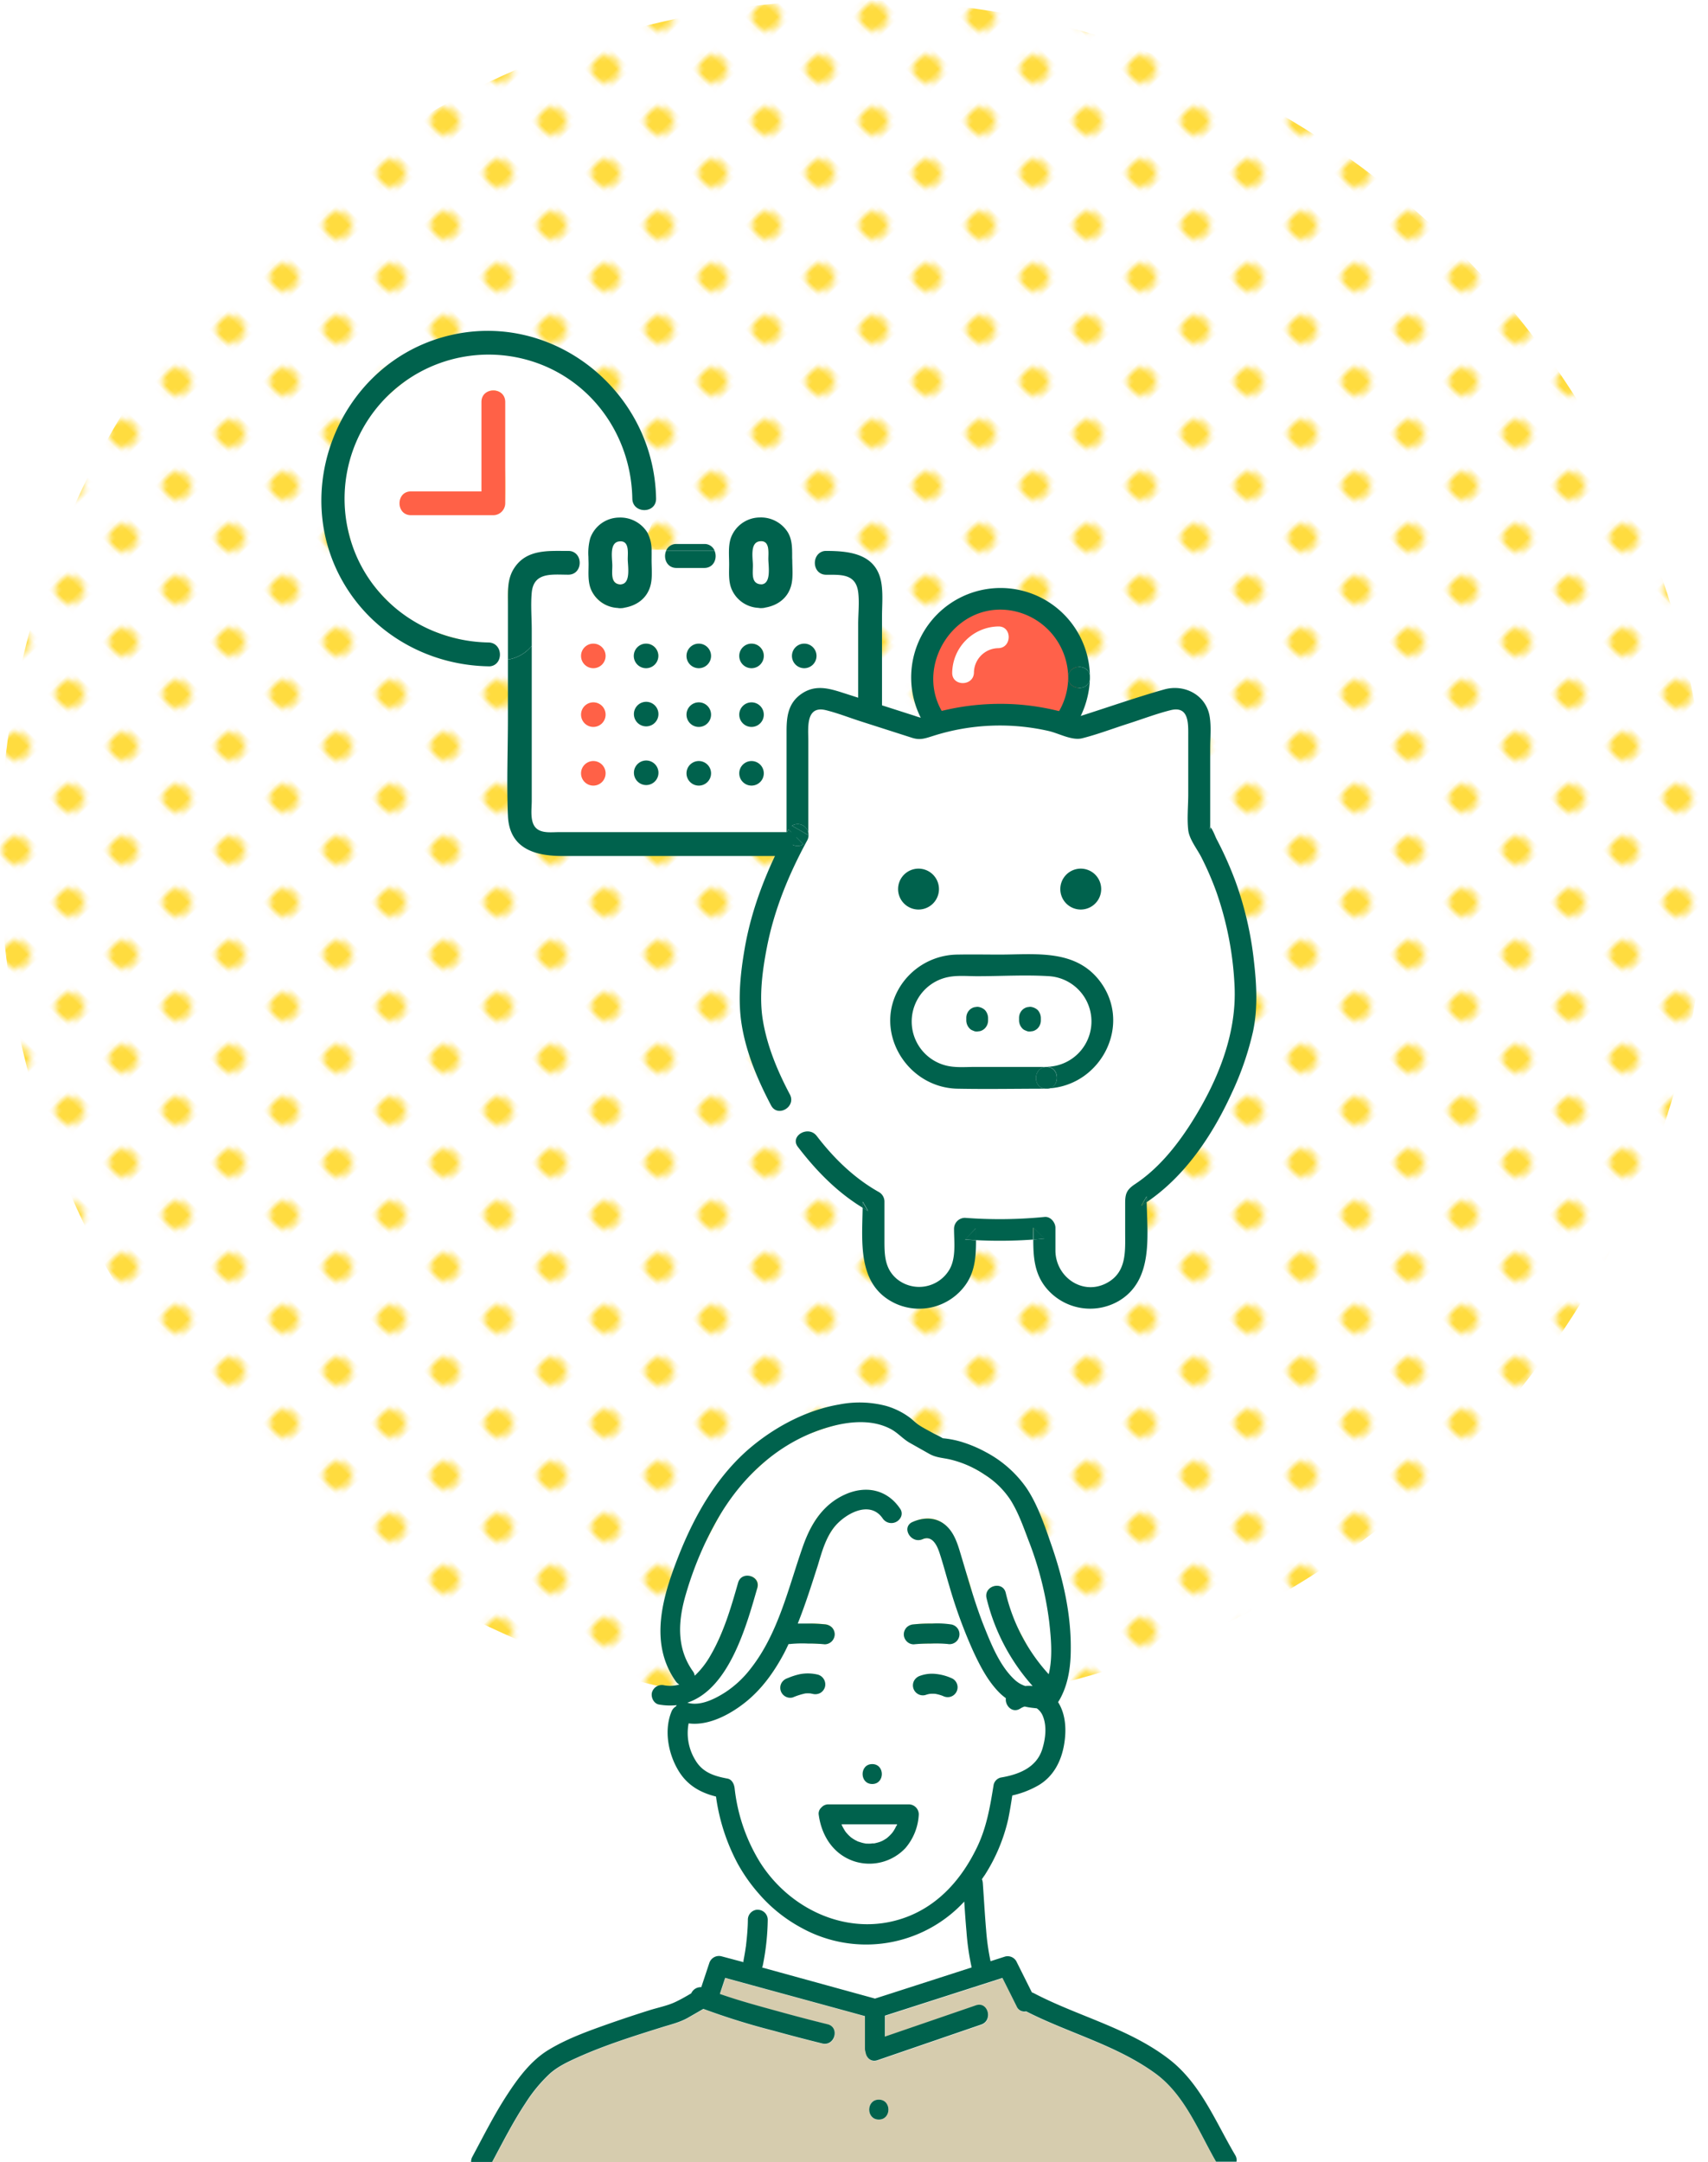 <svg viewBox="0 0 580 733.85" xmlns="http://www.w3.org/2000/svg" xmlns:xlink="http://www.w3.org/1999/xlink"><pattern id="a" height="12.5" patternTransform="matrix(1.4 -1.36 1.4 1.36 3100.21 -1497.07)" patternUnits="userSpaceOnUse" viewBox="0 0 12.5 12.5" width="12.5"><path d="m0 0h12.5v12.5h-12.5z" fill="none"/><path d="m0 0h12.5v12.5h-12.5z" fill="#fff"/><circle cx="6.25" cy="6.25" fill="#ffdc3f" r="2.43"/></pattern><circle cx="290" cy="290" fill="url(#a)" r="290"/><path d="m285.67 619.19.13.33v.07a21.76 21.76 0 0 0 1.14 2c.08.12.17.23.25.34.25.28.49.57.76.84s.48.46.72.68a2.52 2.52 0 0 0 .25.21 13.73 13.73 0 0 0 1.45.93l.85.43.15.05c.52.17 1 .34 1.57.47.34.08.69.12 1 .2h-.22a2.78 2.78 0 0 0 .37 0 14.6 14.6 0 0 0 1.62 0c.28 0 .56-.06.84-.07h.23a16.55 16.55 0 0 0 1.68-.43l.55-.2.48-.21c.49-.25.95-.54 1.41-.83l.23-.15.13-.11c.21-.19.43-.37.63-.56a14 14 0 0 0 1-1.07l.46-.64c.16-.26.32-.51.46-.78s.28-.55.41-.82l.12-.3c0-.12.06-.24.1-.36z" fill="#fff"/><path d="m305.66 515.4a3.56 3.56 0 0 1 -5.85 0c-4.39-6.52-13.13-1.51-16.77 3.28-2.74 3.62-4 8.31-5.36 12.56-1.09 3.37-2.16 6.74-3.29 10.09s-2.26 6.5-3.54 9.7h3a55.08 55.08 0 0 1 6.16.26 4 4 0 0 1 2.39 1 3.44 3.44 0 0 1 1 2.39 3.49 3.49 0 0 1 -1 2.39 3.38 3.38 0 0 1 -2.39 1 53.4 53.4 0 0 0 -5.65-.25 43.35 43.35 0 0 0 -6.14.15h.37a3.49 3.49 0 0 1 -.85 0c-.55 1.15-1.09 2.3-1.69 3.42-3.34 6.23-7.6 12.13-13.19 16.52-5.08 4-12.34 7.93-19.07 7a17.54 17.54 0 0 0 2.34 12.57c2.46 4.1 6.32 5.32 10.8 6.16 1.57.29 2.31 1.87 2.48 3.26a60.37 60.37 0 0 0 8.66 25.22c10.66 16.78 31.56 25.92 50.65 18.16 10.57-4.3 17.91-12.92 22.88-22.94 3.45-7 4.64-14.16 5.86-21.71a3.28 3.28 0 0 1 2.36-2.37c6.06-1 12.14-3.31 14.12-9.58 1.12-3.55 1.67-7.89.17-11.42a5.86 5.86 0 0 0 -2-2.5l-1.22-.14a23.7 23.7 0 0 1 -2.9-.48 5.77 5.77 0 0 0 -1.46.67c-2.71 1.77-5.27-1-4.93-3.5a18.74 18.74 0 0 1 -2.6-2.31c-3.69-3.91-6.2-8.81-8.44-13.64a165.56 165.56 0 0 1 -8.13-22.23c-1.13-3.76-2.12-7.58-3.36-11.3-.84-2.5-2.44-5.85-5.68-4.44s-6-2.13-4.93-4.45a8.72 8.72 0 0 0 -2.8-2.54zm-9.47 83.36c4.36 0 4.35 6.76 0 6.76s-4.35-6.76 0-6.76zm-20.19-23.83-.75-.15a10.82 10.82 0 0 0 -1.8 0 23.06 23.06 0 0 0 -4.2 1.34 3.28 3.28 0 0 1 -2.61-.34 3.38 3.38 0 0 1 -1.21-4.62 3.66 3.66 0 0 1 2-1.56 23 23 0 0 1 4.21-1.36 14.46 14.46 0 0 1 6.14.17 3.38 3.38 0 0 1 .8 6.18 3.57 3.57 0 0 1 -2.58.34zm31.48 52.33a16.81 16.81 0 0 1 -17.25 4.53c-7.25-2.3-11.28-8.71-12.21-16a2.76 2.76 0 0 1 .91-2.29l.08-.08a3.11 3.11 0 0 1 2.39-1h27.27a3.41 3.41 0 0 1 3.38 3.38 18.91 18.91 0 0 1 -4.59 11.46zm17.23-52.87a3.45 3.45 0 0 1 -2 1.55 3.52 3.52 0 0 1 -2.51-.3 13.73 13.73 0 0 0 -2.6-.72 11.36 11.36 0 0 0 -1.75 0 8.28 8.28 0 0 0 -1.54.39 3.31 3.31 0 0 1 -2.6-.34 3.37 3.37 0 0 1 -1.21-4.63 3.64 3.64 0 0 1 2-1.55 11.78 11.78 0 0 1 5.46-.6 17.26 17.26 0 0 1 5.54 1.58 3.38 3.38 0 0 1 1.55 2 3.42 3.42 0 0 1 -.36 2.62zm-14.41-23.06a55.08 55.08 0 0 1 6.16-.26 31.12 31.12 0 0 1 6.89.35 3.37 3.37 0 0 1 -1.57 6.55 45.24 45.24 0 0 0 -5.82-.13 53.47 53.47 0 0 0 -5.66.25 3.27 3.27 0 0 1 -2.39-1 3.43 3.43 0 0 1 -1-2.39 3.51 3.51 0 0 1 1-2.39 3.74 3.74 0 0 1 2.39-.98z" fill="#fff"/><path d="m341.61 540.63a62.11 62.11 0 0 0 14.59 27.61c1.45-5.78.75-12.67.16-17.88a115.2 115.2 0 0 0 -7.12-27.81c-1.72-4.51-3.46-9.33-6-13.43a29.17 29.17 0 0 0 -8.8-8.62 35.79 35.79 0 0 0 -11.58-5.12c-2.58-.61-4.88-.62-7.2-1.93l-6.66-3.74c-2.34-1.32-4-3.4-6.44-4.68-6.41-3.42-14.25-2.62-21-.69-16.35 4.66-29.06 16.27-37.56 30.77a117.55 117.55 0 0 0 -11 25.82c-2.69 9.06-3.36 18.3 2.37 26.34a3.24 3.24 0 0 1 .59 1.48 29.18 29.18 0 0 0 5.46-7.06c4.4-7.58 6.88-16.14 9.27-24.51 1.2-4.19 7.72-2.4 6.52 1.79-3.7 13-9.58 34.26-23.76 38.93 4.3 1.27 9.2-1.19 12.8-3.47a35.12 35.12 0 0 0 8.63-8c9.53-12.06 12.84-27.55 17.87-41.73 2.68-7.55 6.78-14.13 14.34-17.5 7-3.11 14.21-1.67 18.58 4.8a2.82 2.82 0 0 1 0 3.4 8.72 8.72 0 0 1 2.78 2.53 2.87 2.87 0 0 1 1.52-1.39c3.47-1.51 7.18-1.77 10.43.47s4.49 5.75 5.55 9.23c2.67 8.76 5 17.62 8.46 26.14 2.45 6.1 5.42 13.3 10.38 17.83a9.67 9.67 0 0 0 3.47 2 12.19 12.19 0 0 1 2.49 0 69 69 0 0 1 -15.65-29.81c-1.02-4.21 5.51-6 6.51-1.77z" fill="#fff"/><path d="m257.33 648.2a3.41 3.41 0 0 1 3.38 3.38 82.54 82.54 0 0 1 -1.71 15.51 2.85 2.85 0 0 1 -.25.71l38.31 10.47 4.94-1.57 27.93-9a84.34 84.34 0 0 1 -1.75-12.14c-.31-3.4-.54-6.81-.76-10.22a45.39 45.39 0 0 1 -55.28 8.92 51 51 0 0 1 -14.27-11.36l-.89 5.3c.1.03.22 0 .35 0z" fill="#fff"/><path d="m392.37 703.85c-13.37-9.68-29.37-13.64-43.84-21.05a2.83 2.83 0 0 1 -3.22-1.65q-2.42-4.85-4.85-9.7l-3.1 1-36.82 11.82v7.08h.09l30.83-10.59c4.13-1.42 5.89 5.12 1.79 6.52l-4.36 1.5-30.83 10.59c-2.28.78-3.83-.86-4.08-2.72a3.46 3.46 0 0 1 -.2-1.15v-11.12l-4.15-1.14-43.32-11.84-1.44 4.34c-.12.35-.23.73-.35 1.12 6.55 2.3 13.3 4.12 20 5.95q8.26 2.28 16.59 4.34c4.23 1 2.43 7.56-1.8 6.52q-8.32-2.05-16.59-4.34a238.47 238.47 0 0 1 -23.81-7.41l-5.21 3c-2.72 1.55-5.75 2.26-8.73 3.19-9.66 3-19.41 6.08-28.65 10.23-3.39 1.52-6.85 3.13-9.64 5.64a51.1 51.1 0 0 0 -8.16 9.9c-4.25 6.4-7.7 13.25-11.33 20h245.81c-6-10.44-10.61-22.77-20.63-30.03zm-93.94 15.56c-4.36 0-4.36-6.76 0-6.76s4.35 6.76 0 6.76z" fill="#d6ccae"/><path d="m296.19 605.52c4.35 0 4.36-6.76 0-6.76s-4.36 6.76 0 6.76z" fill="#00624d"/><path d="m280.14 572.57a3.45 3.45 0 0 0 -2.36-4.16 14.46 14.46 0 0 0 -6.14-.17 23 23 0 0 0 -4.21 1.36 3.66 3.66 0 0 0 -2 1.56 3.38 3.38 0 0 0 1.21 4.62 3.28 3.28 0 0 0 2.61.34 23.06 23.06 0 0 1 4.2-1.34 10.82 10.82 0 0 1 1.8 0l.75.15a3.57 3.57 0 0 0 2.6-.34 3.46 3.46 0 0 0 1.54-2.02z" fill="#00624d"/><path d="m323.48 569.76a17.26 17.26 0 0 0 -5.54-1.58 11.78 11.78 0 0 0 -5.46.6 3.64 3.64 0 0 0 -2 1.55 3.37 3.37 0 0 0 1.21 4.63 3.31 3.31 0 0 0 2.6.34 8.28 8.28 0 0 1 1.54-.39 11.36 11.36 0 0 1 1.75 0 13.73 13.73 0 0 1 2.6.72 3.52 3.52 0 0 0 2.51.3 3.37 3.37 0 0 0 2.36-4.15 3.38 3.38 0 0 0 -1.57-2.02z" fill="#00624d"/><path d="m308.65 612.43h-27.27a3.11 3.11 0 0 0 -2.39 1l-.08.08a2.76 2.76 0 0 0 -.91 2.29c.93 7.27 5 13.68 12.21 16a16.81 16.81 0 0 0 17.25-4.53 18.91 18.91 0 0 0 4.54-11.46 3.41 3.41 0 0 0 -3.35-3.38zm-4.34 7.42c-.13.27-.26.55-.41.82s-.3.52-.46.78l-.46.64a14 14 0 0 1 -1 1.07c-.2.19-.42.37-.63.56l-.13.11-.22.17c-.46.29-.92.58-1.41.83l-.48.21-.55.2a16.55 16.55 0 0 1 -1.68.43h-.23c-.28 0-.56 0-.84.07a14.6 14.6 0 0 1 -1.62 0 2.78 2.78 0 0 1 -.37 0h.22c-.34-.08-.69-.12-1-.2-.54-.13-1-.3-1.57-.47l-.15-.05-.85-.43a13.73 13.73 0 0 1 -1.45-.93 2.52 2.52 0 0 1 -.25-.21c-.24-.22-.49-.44-.72-.68s-.51-.56-.76-.84c-.08-.11-.17-.22-.25-.34a21.76 21.76 0 0 1 -1.14-2v-.07l-.13-.33h18.86c0 .12-.06.24-.1.36z" fill="#00624d"/><path d="m419.51 731.58c-6.76-11.4-11.77-24.43-22.64-32.75-13.74-10.52-30.71-14.41-45.8-22.31a3.61 3.61 0 0 0 -.66-.26l-5.31-10.62a3.39 3.39 0 0 0 -3.81-1.55l-4.92 1.58a78.56 78.56 0 0 1 -1.5-10.58c-.46-5.33-.75-10.69-1.13-16a4.38 4.38 0 0 0 -.3-1.26c.32-.49.67-1 1-1.46a59.87 59.87 0 0 0 7.9-18.8c.56-2.7 1-5.43 1.41-8.16a31.65 31.65 0 0 0 9.12-3.58c4.88-3 7.43-7.93 8.43-13.44.88-4.87.72-10.37-2-14.66a18.4 18.4 0 0 0 1.31-2.36c2.32-4.84 3-10.35 3-15.66.12-12-2.65-24-6.55-35.24-2.23-6.44-4.64-13.68-8.45-19.37a39 39 0 0 0 -13.7-12.15 44.11 44.11 0 0 0 -7.63-3.31 31.61 31.61 0 0 0 -4.58-1.14c-.55-.1-1.1-.17-1.65-.24l-.93-.1c-.74-.51-2.73-1.43-3-1.58-1.67-.94-3.42-1.81-5-2.84-1.27-.82-2.3-2-3.76-3a25.31 25.31 0 0 0 -7.37-3.53 35.61 35.61 0 0 0 -16-.51c-10.74 1.83-21.09 7.21-29.47 14.08-11.78 9.65-19.65 23.46-25.14 37.45-5.35 13.62-10.15 29.45-.83 42.53a3.63 3.63 0 0 0 1.13 1 11.24 11.24 0 0 1 -5.12.26 3.48 3.48 0 0 0 -4.15 2.37c-.45 1.62.55 3.84 2.36 4.15a21.2 21.2 0 0 0 6.06.21 3.3 3.3 0 0 0 -.3.43 3.49 3.49 0 0 0 -1.48 1.71c-2.64 6.34-1.14 14.34 2.33 20.08 3 5 7.43 7.48 12.76 8.81a67.39 67.39 0 0 0 7.43 22.89 57.55 57.55 0 0 0 7.32 10.31l.18-1.11-.18 1.11a51 51 0 0 0 14.27 11.36 45.39 45.39 0 0 0 55.28-8.92c.22 3.41.45 6.82.76 10.22a84.34 84.34 0 0 0 1.75 12.14l-27.93 9-4.89 1.57-38.35-10.55a2.85 2.85 0 0 0 .25-.71 82.54 82.54 0 0 0 1.68-15.51 3.41 3.41 0 0 0 -3.38-3.38c-.13 0-.25 0-.37 0l-.68 4.08.68-4.08a3.41 3.41 0 0 0 -3 3.34c0 1.38-.08 2.77-.18 4.15s-.26 3-.44 4.49c0 .21 0 .41-.08.61 0-.09 0-.16.05-.22 0 .13-.06.28-.07.34-.06.43-.12.87-.19 1.3-.16 1-.34 2-.53 3a4 4 0 0 0 -.07.78l-.79-.22-6.66-1.77a3.45 3.45 0 0 0 -4.16 2.36l-2.7 8.12a3.51 3.51 0 0 0 -3.4 2.08c-1.81 1.08-3.64 2.13-5.52 3-2.58 1.22-5.91 1.87-8.75 2.77q-6.51 2.05-13 4.31c-7.11 2.51-14.52 5.1-21 9-6.07 3.61-10.5 9.6-14.29 15.42-4.4 6.74-8 13.95-11.79 21a3.4 3.4 0 0 0 -.42 1.74h7.16c3.63-6.76 7.08-13.61 11.33-20a51.1 51.1 0 0 1 8.16-9.9c2.79-2.51 6.25-4.12 9.64-5.64 9.24-4.15 19-7.21 28.65-10.23 3-.93 6-1.64 8.73-3.19l5.21-3a238.47 238.47 0 0 0 23.81 7.41q8.26 2.28 16.59 4.34c4.23 1 6-5.48 1.8-6.52q-8.32-2.05-16.59-4.34c-6.67-1.83-13.42-3.65-20-5.95.12-.39.23-.77.35-1.12l1.44-4.34 43.32 11.84 4.15 1.14v11.08a3.46 3.46 0 0 0 .2 1.15c.25 1.86 1.8 3.5 4.08 2.72l30.83-10.59 4.36-1.5c4.1-1.4 2.34-7.94-1.79-6.52l-30.83 10.59h-.09v-7.08l36.82-11.82 3.1-1q2.43 4.84 4.85 9.7a2.83 2.83 0 0 0 3.22 1.65c14.48 7.41 30.48 11.37 43.84 21.05 10 7.26 14.67 19.59 20.65 30h6.92a3.1 3.1 0 0 0 -.37-2.15zm-110.74-81.27c-19.09 7.76-40-1.38-50.65-18.16a60.37 60.37 0 0 1 -8.66-25.22c-.17-1.39-.91-3-2.48-3.26-4.48-.84-8.34-2.06-10.8-6.16a17.54 17.54 0 0 1 -2.34-12.57c6.73.91 14-3 19.07-7 5.59-4.39 9.85-10.29 13.19-16.52.6-1.12 1.14-2.27 1.69-3.42a3.49 3.49 0 0 0 .85 0h-.37a43.35 43.35 0 0 1 6.14-.15 53.4 53.4 0 0 1 5.65.25 3.38 3.38 0 0 0 2.39-1 3.49 3.49 0 0 0 1-2.39 3.44 3.44 0 0 0 -1-2.39 4 4 0 0 0 -2.39-1 55.08 55.08 0 0 0 -6.16-.26c-1 0-2 0-3 0 1.28-3.2 2.44-6.45 3.54-9.7s2.2-6.72 3.29-10.09c1.27-4.27 2.57-8.95 5.27-12.57 3.64-4.79 12.38-9.8 16.77-3.28a3.56 3.56 0 0 0 5.85 0 8.61 8.61 0 0 0 -4.27-1 8.61 8.61 0 0 1 4.27 1 2.82 2.82 0 0 0 0-3.4c-4.37-6.47-11.59-7.91-18.58-4.8-7.56 3.37-11.66 9.95-14.34 17.5-5 14.18-8.34 29.67-17.87 41.73a35.12 35.12 0 0 1 -8.63 8c-3.6 2.28-8.5 4.74-12.8 3.47 14.18-4.67 20.06-26 23.76-38.93 1.2-4.19-5.32-6-6.52-1.79-2.39 8.37-4.87 16.93-9.27 24.51a29.18 29.18 0 0 1 -5.46 7.06 3.24 3.24 0 0 0 -.59-1.48c-5.73-8-5.06-17.28-2.37-26.34a117.55 117.55 0 0 1 11-25.82c8.48-14.5 21.19-26.09 37.56-30.77 6.73-1.93 14.57-2.73 21 .69 2.41 1.28 4.1 3.36 6.44 4.68l6.63 3.74c2.32 1.31 4.62 1.32 7.2 1.93a35.79 35.79 0 0 1 11.58 5.12 29.17 29.17 0 0 1 8.8 8.62c2.57 4.1 4.31 8.92 6 13.43a115.2 115.2 0 0 1 7.12 27.81c.59 5.21 1.29 12.1-.16 17.88a62.11 62.11 0 0 1 -14.59-27.61c-1-4.23-7.53-2.44-6.52 1.8a69 69 0 0 0 15.65 29.81 12.19 12.19 0 0 0 -2.49 0 9.67 9.67 0 0 1 -3.47-2c-5-4.53-7.93-11.73-10.38-17.83-3.42-8.52-5.79-17.38-8.46-26.14-1.06-3.48-2.44-7.08-5.55-9.23s-7-2-10.43-.47a2.87 2.87 0 0 0 -1.52 1.39 20.63 20.63 0 0 1 2 3.26 20.63 20.63 0 0 0 -2-3.26c-1.1 2.32 1.75 5.84 4.93 4.45s4.84 1.94 5.68 4.44c1.24 3.72 2.23 7.54 3.36 11.3a165.56 165.56 0 0 0 8.13 22.23c2.24 4.83 4.75 9.73 8.44 13.64a18.74 18.74 0 0 0 2.67 2.35c-.34 2.51 2.22 5.27 4.93 3.5a5.77 5.77 0 0 1 1.46-.67 23.7 23.7 0 0 0 2.9.48l1.22.14a5.86 5.86 0 0 1 2 2.5c1.5 3.53.95 7.87-.17 11.42-2 6.27-8.06 8.57-14.12 9.58a3.28 3.28 0 0 0 -2.36 2.37c-1.22 7.55-2.41 14.75-5.86 21.71-4.89 9.97-12.23 18.58-22.8 22.89z" fill="#00624d"/><path d="m298.43 719.41c4.35 0 4.35-6.76 0-6.76s-4.36 6.76 0 6.76z" fill="#00624d"/><path d="m323.35 551.42a31.12 31.12 0 0 0 -6.89-.35 55.08 55.08 0 0 0 -6.16.26 3.74 3.74 0 0 0 -2.39 1 3.51 3.51 0 0 0 -1 2.39 3.43 3.43 0 0 0 1 2.39 3.27 3.27 0 0 0 2.39 1 53.47 53.47 0 0 1 5.66-.25 45.24 45.24 0 0 1 5.82.13 3.37 3.37 0 0 0 1.57-6.55z" fill="#00624d"/><path d="m214.72 169.23c-.34-19.38-11.52-37.11-29.48-44.89a48.91 48.91 0 0 0 -64.24 64.26c7.78 18 25.51 29.13 44.88 29.47 3.55.06 4.68 3.85 3.38 6.22a27.19 27.19 0 0 0 3.23-.42v-19.93c0-3.85-.12-7.61 2.07-11 4.21-6.58 11.62-5.92 18.41-5.92a3.65 3.65 0 0 1 3.42 2h3.44a19.14 19.14 0 0 1 .59-6.3 10.52 10.52 0 0 1 9.79-7.07 10.77 10.77 0 0 1 9.65 5.12 2 2 0 0 1 .1.21c1.84-3.88 3.28-7.75 2.84-11.63-.04 5.09-7.99 5.04-8.08-.12zm-43.15 1.6a4.09 4.09 0 0 1 -4 4h-28c-5.21 0-5.2-8.08 0-8.08h23.92v-30.32c0-5.21 8.08-5.2 8.08 0z" fill="#fff"/><path d="m226.18 187 .2-.4h-5.14v.4z" fill="#fff"/><path d="m247.36 187h-4.68c1 2.39-.19 5.78-3.55 5.78h-9.39c-3.38 0-4.55-3.39-3.56-5.78h-4.92v3.2c0 2.79.36 5.95-.39 8.68-1.19 4.29-4.65 6.71-8.76 7.42a4.36 4.36 0 0 1 -1.18.17 4 4 0 0 1 -1.17-.07 10.45 10.45 0 0 1 -8.94-6c-1.27-2.74-.95-5.9-.95-8.84 0-.8 0-1.63-.05-2.47h-3.44c1.22 2.39.09 6.07-3.42 6.07-5.45 0-11.73-1-12.39 6.07-.39 4.16 0 8.54 0 12.71v5.36l.17-.21-.17.21v52.64c0 2.64-.7 7.05 1.42 9.17 1.9 1.9 5.3 1.42 7.68 1.42h85.61c5.63 0 15.15 2 16.14-5.56 1.14-8.64 0-18.18 0-26.88v-38.2c0-3.51.44-7.35 0-10.84-.78-6.23-5.74-5.89-10.82-5.89-3.69 0-4.75-4.05-3.21-6.41h-8.39v1.48c0 2.79.36 5.95-.39 8.68-1.18 4.29-4.65 6.71-8.76 7.42a4.29 4.29 0 0 1 -1.17.17 4.08 4.08 0 0 1 -1.18-.07 10.45 10.45 0 0 1 -8.94-6c-1.26-2.74-1-5.9-1-8.84 0-1.59-.1-3.27 0-4.93h-5.08c.07.13.14.27.2.4zm-45.88 79.7a4.17 4.17 0 1 1 4.17-4.17 4.17 4.17 0 0 1 -4.17 4.12zm0-19.92a4.17 4.17 0 1 1 4.17-4.17 4.17 4.17 0 0 1 -4.17 4.12zm0-19.93a4.17 4.17 0 1 1 4.17-4.17 4.17 4.17 0 0 1 -4.17 4.12zm17.91 39.85a4.17 4.17 0 1 1 4.17-4.17 4.16 4.16 0 0 1 -4.17 4.12zm0-19.92a4.17 4.17 0 1 1 4.17-4.17 4.17 4.17 0 0 1 -4.17 4.12zm0-19.93a4.17 4.17 0 1 1 4.17-4.17 4.16 4.16 0 0 1 -4.17 4.12zm17.9 39.85a4.17 4.17 0 1 1 4.17-4.17 4.17 4.17 0 0 1 -4.17 4.12zm0-19.92a4.17 4.17 0 1 1 4.17-4.17 4.17 4.17 0 0 1 -4.17 4.12zm0-19.93a4.17 4.17 0 1 1 4.17-4.17 4.17 4.17 0 0 1 -4.17 4.12zm35.81-8.34a4.17 4.17 0 1 1 -4.17 4.17 4.17 4.17 0 0 1 4.17-4.22zm0 19.93a4.17 4.17 0 1 1 -4.17 4.17 4.17 4.17 0 0 1 4.17-4.22zm0 19.92a4.17 4.17 0 1 1 -4.17 4.17 4.17 4.17 0 0 1 4.17-4.22zm-17.9-39.85a4.17 4.17 0 1 1 -4.17 4.17 4.17 4.17 0 0 1 4.17-4.22zm0 19.93a4.17 4.17 0 1 1 -4.17 4.17 4.17 4.17 0 0 1 4.17-4.22zm0 19.92a4.17 4.17 0 1 1 -4.17 4.17 4.17 4.17 0 0 1 4.17-4.22z" fill="#fff"/><path d="m150.16 114.5c-35.19 10.11-52 52.18-33.29 83.71 10.3 17.37 29 27.6 49 27.95a3.58 3.58 0 0 0 3.38-1.87c-1.6.11-3.2.11-4.68.11 1.48 0 3.08 0 4.68-.11 1.3-2.37.17-6.16-3.38-6.22-19.37-.34-37.1-11.52-44.88-29.47a48.91 48.91 0 0 1 64.25-64.26c18 7.78 29.14 25.51 29.48 44.89.09 5.16 8 5.21 8.07.11a10.72 10.72 0 0 0 -.27-1.55 10.72 10.72 0 0 1 .27 1.55s0-.07 0-.11c-.64-37.09-36.35-65.17-72.63-54.73z" fill="#00624d"/><path d="m192.91 189h3.47a3.65 3.65 0 0 0 -3.42-2c-6.79 0-14.2-.66-18.41 5.92-2.19 3.42-2.07 7.18-2.07 11v19.93a13 13 0 0 0 8.09-4.65v-5.36c0-4.17-.39-8.55 0-12.71.66-7.06 6.94-6.07 12.39-6.07 3.51 0 4.64-3.68 3.42-6.07z" fill="#00624d"/><path d="m299.51 257.48v-48.07c0-3.7.37-7.61-.18-11.29-1.51-10-10.44-11.13-18.73-11.13a3.64 3.64 0 0 0 -3.21 1.68c-1.54 2.36-.48 6.41 3.21 6.41 5.08 0 10-.34 10.82 5.89.44 3.49 0 7.33 0 10.84v38.19c0 8.7 1.14 18.24 0 26.88-1 7.6-10.51 5.56-16.14 5.56h-85.61c-2.38 0-5.78.48-7.68-1.42-2.12-2.12-1.42-6.53-1.42-9.17v-52.63a13 13 0 0 1 -8.09 4.65v19.58c0 11.11-.47 22.33 0 33.44s9.12 13.65 18.43 13.65h81.09c7.93 0 19.28 2 24.79-5.1 5.21-6.65 2.72-20.24 2.72-27.96z" fill="#00624d"/><path d="m210.93 198.33c3.38-.3 2.24-6.37 2.24-8.63s.65-6.49-3-6c-3.33.47-2.24 5.86-2.24 8.19.07 2.66-.71 6.44 3 6.44z" fill="#fff"/><path d="m221.26 187a12.44 12.44 0 0 0 -1.31-6c-.47 1-1 2-1.47 3 .5-1 1-2 1.47-3a2 2 0 0 0 -.1-.21 10.77 10.77 0 0 0 -9.65-5.12 10.52 10.52 0 0 0 -9.79 7.07 19.14 19.14 0 0 0 -.59 6.3c0 .84.05 1.67.05 2.47 0 2.94-.32 6.1.95 8.84a10.45 10.45 0 0 0 8.94 6 4 4 0 0 0 1.17.07 4.36 4.36 0 0 0 1.18-.17c4.11-.71 7.57-3.13 8.76-7.42.75-2.73.39-5.89.39-8.68 0-1.06.03-2.15 0-3.15zm-10.33 11.38c-3.71 0-3-3.78-3-6.41 0-2.33-1.09-7.72 2.24-8.19 3.62-.52 3 3.77 3 6s1.14 8.22-2.24 8.55z" fill="#00624d"/><path d="m258.67 198.33c3.37-.3 2.24-6.37 2.24-8.63s.64-6.49-3-6c-3.33.47-2.24 5.86-2.24 8.19.02 2.66-.67 6.44 3 6.44z" fill="#fff"/><path d="m269 188.67c0-2.73 0-5.46-1.42-7.91a10.76 10.76 0 0 0 -9.65-5.12 10.53 10.53 0 0 0 -9.79 7.07c-.89 2.75-.54 5.92-.54 8.77s-.31 6.1 1 8.84a10.45 10.45 0 0 0 8.94 6 4.08 4.08 0 0 0 1.18.07 4.29 4.29 0 0 0 1.17-.17c4.11-.71 7.58-3.13 8.76-7.42.75-2.73.39-5.89.39-8.68-.04-.47-.04-.96-.04-1.45zm-10.33 9.66c-3.72 0-3-3.78-3-6.41 0-2.33-1.09-7.72 2.24-8.19 3.62-.52 3 3.77 3 6s1.09 8.27-2.24 8.6z" fill="#00624d"/><path d="m239.13 184.64h-9.39a3.67 3.67 0 0 0 -3.56 2.31h16.5a3.66 3.66 0 0 0 -3.55-2.31z" fill="#00624d"/><path d="m226.18 187c-1 2.39.18 5.78 3.56 5.78h9.39c3.36 0 4.54-3.39 3.55-5.78z" fill="#00624d"/><path d="m163.49 136.43v30.36h-23.92c-5.2 0-5.21 8.08 0 8.08h28a4.09 4.09 0 0 0 4-4v-34.4c0-5.24-8.08-5.25-8.08-.04z" fill="#ff6147"/><path d="m201.48 218.46a4.17 4.17 0 1 0 4.17 4.17 4.17 4.17 0 0 0 -4.17-4.17z" fill="#ff6147"/><path d="m201.48 238.39a4.17 4.17 0 1 0 4.17 4.17 4.17 4.17 0 0 0 -4.17-4.17z" fill="#ff6147"/><path d="m201.48 258.31a4.17 4.17 0 1 0 4.17 4.17 4.17 4.17 0 0 0 -4.17-4.17z" fill="#ff6147"/><path d="m219.39 218.46a4.17 4.17 0 1 0 4.17 4.17 4.17 4.17 0 0 0 -4.17-4.17z" fill="#00624d"/><path d="m237.29 218.46a4.17 4.17 0 1 0 4.17 4.17 4.17 4.17 0 0 0 -4.17-4.17z" fill="#00624d"/><path d="m255.2 218.46a4.17 4.17 0 1 0 4.17 4.17 4.17 4.17 0 0 0 -4.17-4.17z" fill="#00624d"/><path d="m273.1 218.46a4.17 4.17 0 1 0 4.17 4.17 4.17 4.17 0 0 0 -4.17-4.17z" fill="#00624d"/><circle cx="219.39" cy="242.56" fill="#00624d" r="4.17" transform="matrix(.987 -.159 .159 .987 -35.68 37.85)"/><path d="m237.29 238.39a4.17 4.17 0 1 0 4.17 4.17 4.17 4.17 0 0 0 -4.17-4.17z" fill="#00624d"/><circle cx="255.2" cy="242.56" fill="#00624d" r="4.17"/><path d="m273.1 238.39a4.17 4.17 0 1 0 4.17 4.17 4.17 4.17 0 0 0 -4.17-4.17z" fill="#00624d"/><circle cx="219.39" cy="262.48" fill="#00624d" r="4.17" transform="matrix(.987 -.159 .159 .987 -38.84 38.11)"/><path d="m237.29 258.31a4.17 4.17 0 1 0 4.17 4.17 4.17 4.17 0 0 0 -4.17-4.17z" fill="#00624d"/><circle cx="255.2" cy="262.48" fill="#00624d" r="4.17"/><path d="m273.1 258.31a4.17 4.17 0 1 0 4.17 4.17 4.17 4.17 0 0 0 -4.17-4.17z" fill="#00624d"/><circle cx="339.77" cy="229.93" fill="#ff614a" r="26.66" transform="matrix(.331 -.944 .944 .331 10.34 474.44)"/><path d="m362.74 229.93a23 23 0 0 1 -40.5 14.84c-13.64-16 .86-41.26 21.56-37.47a23.26 23.26 0 0 1 18.94 22.63c.09-4.6 7-4.75 7.37-.47a30.35 30.35 0 1 0 -24.35 30.22c14-2.68 23.87-15.28 24.35-29.27-.4 4.27-7.28 4.1-7.37-.48z" fill="#00624d"/><path d="m370.11 229.46v.47c.02-.16.01-.32 0-.47z" fill="#00624d"/><path d="m370.11 230.41c0-.16 0-.32 0-.48.01.16 0 .32 0 .48z" fill="#00624d"/><path d="m370.11 229.46c-.39-4.28-7.28-4.13-7.37.47.09 4.58 7 4.75 7.37.48 0-.16 0-.32 0-.48s0-.31 0-.47z" fill="#00624d"/><path d="m339 212.63a15.93 15.93 0 0 0 -15.65 15.66c-.13 4.75 7.25 4.75 7.38 0a8.38 8.38 0 0 1 8.27-8.29c4.7-.11 4.72-7.49 0-7.37z" fill="#fff"/><path d="m407.24 245.14a8.09 8.09 0 0 0 -10.53-7.71l-30.71 9.75a78.3 78.3 0 0 0 -53.6.24l-31.08-10a8.08 8.08 0 0 0 -10.54 7.7v38.3l.12-.08c-6 11.07-16 30.89-16 57.46 0 8.41 3.72 20.57 10.14 32.51l9 14.08c6.36 8.4 14 15.77 22.5 20.4v17.21a15.53 15.53 0 0 0 31.06 0v-8c2.07.16 4.15.27 6.25.27 3.16 0 17.74-.21 20.8-.57v8.3a15.53 15.53 0 0 0 15.53 15.53 15.54 15.54 0 0 0 15.54-15.53v-19c22.59-13.61 37.28-50.27 37.28-65.16 0-28.75-9.18-47.63-15.77-59.08z" fill="#fff"/><g fill="#00624d"><path d="m269.07 280.2-.13.07 5.56 3.19v-.72a3.67 3.67 0 0 0 -5.43-2.54z"/><path d="m313 243.64h-.16c-.06.03-.02.04.16 0z"/><path d="m272.67 286.64.12-.07-5.05-5.05-.63 1.18v.76a3.73 3.73 0 0 0 5.56 3.18z"/><path d="m410.93 281.64c0-.14 0-.3 0-.44a3 3 0 0 0 0-.42s0 0 0 0c-.6-.33.01.75 0 .86z"/><path d="m351 416.74v4c1.25-.1 2.49-.2 3.72-.33z"/><path d="m387.58 409.26c.63-.39 1.24-.81 1.85-1.22 0-.67 0-1.33 0-2z"/><path d="m419.59 299.29c-1.27-3.43-2.7-6.81-4.26-10.1q-1.08-2.26-2.25-4.48c-.42-.8-1.33-3.44-2.12-3.93a3 3 0 0 1 0 .42v.44c0-.11-.6-1.19 0-.89 0-.57 0-1.17 0-1.73v-25.02c0-3.53.4-7.34-.19-10.84-1.23-7.32-8.59-11.07-15.42-9.15-9.54 2.69-18.94 6-28.38 9a6.52 6.52 0 0 1 -1.64.52c-.54 0 .27-.11.11-.14 1.09.25-.93-.65-.9-.63a17.29 17.29 0 0 0 -2.54-.76 82.75 82.75 0 0 0 -16.89-2.93 84.3 84.3 0 0 0 -25 2.14c-1.27.3-2.52.64-3.77 1l-1.85.58a12.27 12.27 0 0 0 -1.67.82h.16c.21 0 .26 0 0 0s-.21 0-.16 0a2.32 2.32 0 0 1 -.37-.07c-.78-.19-1.56-.5-2.33-.74l-7.46-2.39-16.36-5.24c-4.79-1.54-9.4-2.88-14.05.27s-5.15 7.82-5.15 12.76v34.5l.63-1.18 5.05 5.05-.12.07a3.73 3.73 0 0 1 -5.56-3.18v-.76c-6.56 12.3-11.8 25.3-14.2 39.13-1.47 8.45-2.41 17.35-1.05 25.88 1.54 9.65 5.47 18.91 10 27.5 2.22 4.2 8.6.48 6.38-3.73-4.18-7.89-7.72-16.34-9.18-25.2-1.33-8.08-.16-16.89 1.4-24.86 2.5-12.81 7.46-24.75 13.66-36.17a3.7 3.7 0 0 0 .38-2.51v.72l-5.56-3.19.13-.07a3.67 3.67 0 0 1 5.43 2.54v-31.32c0-4.16-1-12 5.87-10.4 4.08 1 8.1 2.6 12.09 3.87l17.29 5.54c2.74.88 4.45.19 7.32-.71a74.62 74.62 0 0 1 39.07-1.6c3.46.79 7.88 3.34 11.37 2.46 5.23-1.32 10.39-3.3 15.54-4.94 4.78-1.52 9.58-3.37 14.46-4.59 6.36-1.59 6 4.73 6 8.88v19.64c0 4-.45 8.23 0 12.18.35 3.15 3.13 6.55 4.54 9.38a104.84 104.84 0 0 1 4.96 11.45 111.68 111.68 0 0 1 6.23 32.16c.78 16.71-6.05 32.83-14.92 46.74-5 7.78-11.11 15.3-18.88 20.43-2.87 1.9-3.35 3.31-3.35 6.47v9.7c0 6.52.61 13.66-6.15 17.34-8.24 4.49-17.43-1.94-17.53-10.88 0-2.6 0-5.2 0-7.8 0-1.84-1.7-3.9-3.69-3.69a155.65 155.65 0 0 1 -27.05.3 3.73 3.73 0 0 0 -3.69 3.69c0 4.44.74 9.66-1.46 13.69a11.94 11.94 0 0 1 -18 3.33c-4.29-3.66-4.17-8.61-4.17-13.7v-12.53a3.73 3.73 0 0 0 -1.82-3.19c-8.4-4.7-15.35-11.47-21.18-19.08-2.85-3.72-9.27 0-6.38 3.73 6.18 8.06 13.28 15.36 22 20.65 0-.71 0-1.42 0-2.11l1.83 3.19c-.63-.35-1.24-.71-1.85-1.08-.21 12-1.77 26.47 11.12 32.49a19.36 19.36 0 0 0 23.84-6.36c3.25-4.59 3.54-9.81 3.53-15.11-1.25-.07-2.49-.14-3.72-.23l3.59-3.73v3.92a156.48 156.48 0 0 0 19.61-.2c0-1.33 0-2.68 0-4l3.69 3.69c-1.23.13-2.47.23-3.72.33 0 5.7.34 11.23 4.1 16.06a19.37 19.37 0 0 0 25 4.73c11.62-6.95 9.65-21.69 9.41-33.51-.61.41-1.22.83-1.85 1.22l1.83-3.19v2c13.1-8.84 22.44-22.87 28.89-37a101.65 101.65 0 0 0 7.24-20.95c1.64-7.79 1.24-15.71.34-23.59a116.14 116.14 0 0 0 -6.25-27.22z"/><path d="m331.3 417-3.69 3.69c1.23.09 2.47.16 3.72.23-.01-1.27-.03-2.57-.03-3.92z"/><path d="m292.86 407.83v2.11c.61.37 1.22.73 1.85 1.08z"/><path d="m311.91 294.83a6.94 6.94 0 1 0 6.94 6.94 6.94 6.94 0 0 0 -6.94-6.94z"/><path d="m367 294.83a6.94 6.94 0 1 0 6.94 6.94 6.94 6.94 0 0 0 -6.94-6.94z"/><path d="m355.83 369.48h-.49a3.89 3.89 0 0 0 .49 0z"/><path d="m339.45 324c-4.71 0-9.43-.09-14.14 0a23.28 23.28 0 0 0 -19.31 10.34c-10 15.05 1.59 34.81 19.11 35.18 10.08.2 20.18 0 30.26 0-4.76.12-4.74-7.26 0-7.39h-24.17c-3.28 0-6.9.35-10.1-.51a15.39 15.39 0 0 1 .95-30c3.12-.62 6.61-.28 9.77-.28 8.12 0 16.42-.52 24.53 0a15.39 15.39 0 0 1 -1 30.74c4.59 0 4.74 6.86.49 7.35 18.1-.85 28.94-21.91 17.45-36.67-8.37-10.69-21.83-8.76-33.84-8.76z"/><path d="m355.34 362.13c-4.74.13-4.76 7.51 0 7.39h.49c4.25-.52 4.1-7.39-.49-7.39z"/><path d="m334.45 342.81a4.16 4.16 0 0 0 -2.61-1.08l-1 .14a3.67 3.67 0 0 0 -1.63.94 3.82 3.82 0 0 0 -1.08 2.61v1a4 4 0 0 0 1.08 2.61 2.67 2.67 0 0 0 1.18.76 2.71 2.71 0 0 0 1.43.32l1-.13a3.65 3.65 0 0 0 1.63-.95 3.84 3.84 0 0 0 1.08-2.61v-1a4.16 4.16 0 0 0 -1.08-2.61z"/><path d="m352.36 342.81a4.16 4.16 0 0 0 -2.61-1.08l-1 .14a3.69 3.69 0 0 0 -1.62.94 3.82 3.82 0 0 0 -1.08 2.61v1a4 4 0 0 0 1.08 2.61 2.67 2.67 0 0 0 1.18.76 2.71 2.71 0 0 0 1.43.32l1-.13a3.65 3.65 0 0 0 1.63-.95 3.84 3.84 0 0 0 1.08-2.61v-1a4.16 4.16 0 0 0 -1.08-2.61z"/></g></svg>